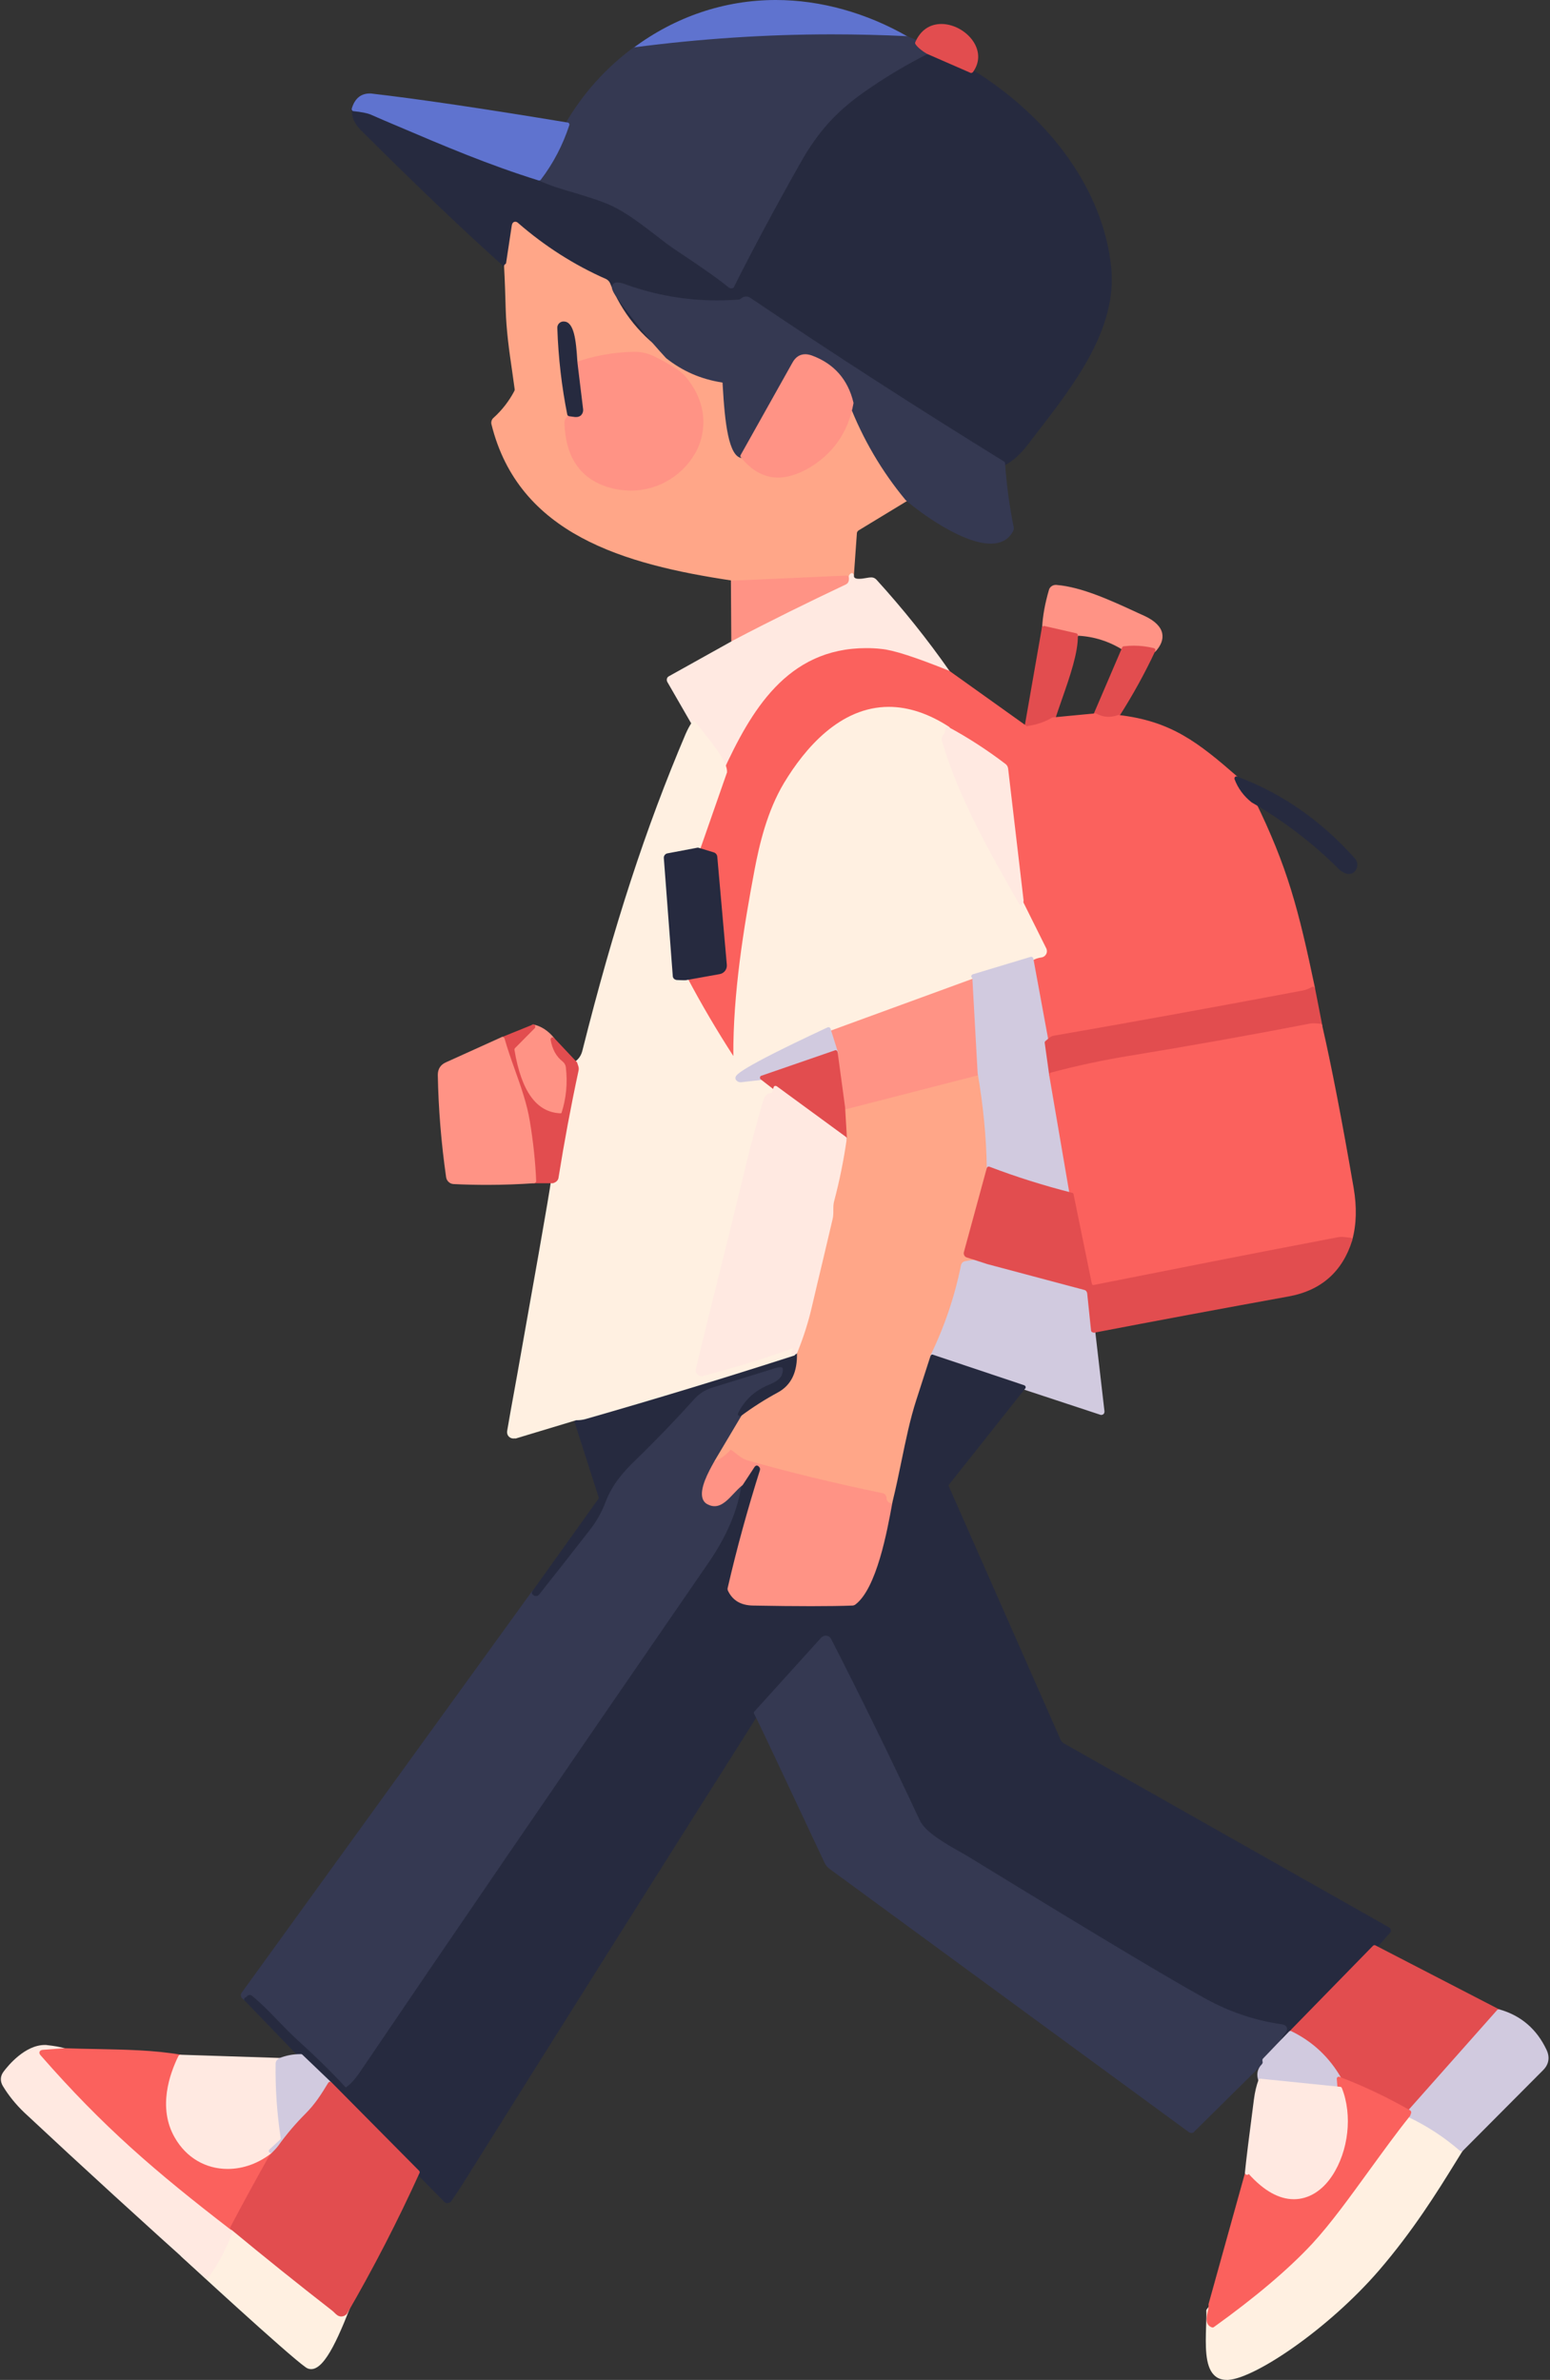 <?xml version="1.0" encoding="UTF-8"?>
<!DOCTYPE svg PUBLIC '-//W3C//DTD SVG 1.0//EN'
          'http://www.w3.org/TR/2001/REC-SVG-20010904/DTD/svg10.dtd'>
<svg height="1171.0" preserveAspectRatio="xMidYMid meet" version="1.0" viewBox="-0.4 0.0 762.6 1171.0" width="762.6" xmlns="http://www.w3.org/2000/svg" xmlns:xlink="http://www.w3.org/1999/xlink" zoomAndPan="magnify"
><rect x="-0.4" y="0.0" width="762.6" height="1171.0" fill="#333333" stroke="none"/><g
  ><g id="change1_1"
    ><path d="M398.5,792.4c-8.1,0-17.7-0.1-28.5-0.3c-6.7-0.1-11.4-2.9-14.1-8.3c-0.4-0.9-0.5-1.8-0.3-2.8 c4.3-18.6,9.4-37.2,15-55.2l-4.5,6.9c-0.1,0.1-0.1,0.2-0.2,0.2c-1.2,1-2.4,2.3-3.7,3.6c-3.1,3.2-6.5,6.9-11,6.9 c-1.3,0-2.6-0.3-3.9-0.9c-2-0.9-3.4-2.3-4-4.3c-1.9-5.7,2.8-14.3,5.7-19.5l0.8-1.4c0.1-0.2,0.3-0.4,0.6-0.5c2.7-1,5.1-2.7,7.1-5.1 c0.4-0.5,1-0.8,1.7-0.8c0.4,0,0.8,0.1,1.2,0.3c1,0.7,1.9,1.4,2.8,2.1c1.6,1.3,3,2.5,5.1,3c20.3,5.8,42.5,11.2,66.1,16.1 c2.2,0.4,3.7,2.4,3.6,4.6c0.1,0.2,0.4,0.5,1.9,0.6c0.3,0,0.6,0.2,0.8,0.4c0.2,0.2,0.3,0.5,0.2,0.8l-0.2,1c-2.7,15-7.9,43-19.1,51.3 c-0.7,0.5-1.5,0.8-2.4,0.8C413.5,792.3,406.6,792.4,398.5,792.4z" fill="#ff9385"
    /></g
    ><g id="change2_1"
    ><path d="M439.7,739.9c-1.6-0.1-2.7-0.4-3.3-1.1c-0.4-0.4-0.6-1-0.6-1.6c0-1.2-0.8-2.3-2-2.5 c-23.6-4.9-45.9-10.3-66.3-16.1c-2.4-0.7-4.2-2.1-5.8-3.4c-0.8-0.7-1.6-1.3-2.6-1.9c-2.4,2.7-5.1,4.7-8.2,5.8 c-0.1,0-0.2,0.1-0.3,0.1c-0.3,0-0.6-0.1-0.8-0.4c-0.3-0.3-0.3-0.8-0.1-1.2l13.2-22.2c0.1-0.1,0.2-0.2,0.3-0.3 c5.9-4.4,12-8.3,18.2-11.6c6-3.2,8.7-9,8.5-17.8c0-0.1,0-0.3,0.1-0.4c3-7.5,5.5-15.3,7.3-23.1c1.9-8.4,3.6-15.2,5.1-21.5 c1.7-6.9,3.3-13.4,4.9-20.8c0.3-1.3,0.3-2.7,0.3-4.2c0-1.6,0-3.2,0.5-4.8c2.6-9.7,4.6-19.9,6.2-30.3l-0.9-15.1c0-0.5,0.3-0.9,0.8-1 l67.3-17.3c0.1,0,0.2,0,0.3,0c0.2,0,0.4,0.1,0.6,0.2c0.2,0.2,0.4,0.4,0.5,0.7c2.8,15.8,4.3,31.7,4.5,47.3c0,0.1,0,0.2,0,0.3 l-11.3,41.5L486,620c0.5,0.2,0.8,0.7,0.7,1.2c-0.1,0.5-0.5,0.8-1,0.8c0,0-0.1,0-0.1,0c-1.4-0.2-2.8-0.3-4.2-0.3 c-2.2,0-4.4,0.3-6.6,0.7c-0.2,0.1-0.4,0.2-0.4,0.4c-3.1,15.6-8.2,30.8-15.2,45.1l-6.8,21.3c-3.1,9.8-5.3,20.2-7.3,30.2 c-1.3,6.5-2.7,13.1-4.3,19.6C440.6,739.5,440.2,739.9,439.7,739.9C439.7,739.9,439.7,739.9,439.7,739.9z" fill="#ffa688"
    /></g
    ><g id="change3_1"
    ><path d="M169.8,1029.1c-0.6,0-1.2-0.3-1.6-0.7c-7.5-8.1-15.4-15.9-23.5-23.1c-3.2-2.8-6.2-6-9.5-9.4 c-4.1-4.2-8.3-8.6-12.8-12.3c-0.4,0.5-1,0.9-1.7,0.9c0,0-0.1,0-0.1,0c-0.2,0-0.4-0.1-0.6-0.2l-1.1-0.9c-0.9-0.7-1.1-2-0.4-2.9 l142.9-197.6c0.2-0.3,0.5-0.4,0.8-0.4c0,0,0,0,0,0c0.3,0,0.6,0.1,0.8,0.3c0.1,0.2,0.2,0.2,0.3,0.2c0,0,0.1-0.1,0.2-0.3 c8-10,16.2-20.4,24.9-31.7c3.2-4.1,5.7-8.6,7.5-13.4c3.4-9,9.3-15.5,15.2-21.2c10.4-10.1,20-20.1,28.8-29.9c2.6-2.9,5.8-5,9.6-6.2 l31.4-9.7c1.1-0.3,2-0.5,2.8-0.5c1.2,0,2.1,0.4,2.7,1.2c0.8,1,0.9,2.6,0.2,4.9c-0.8,2.6-3.3,4.8-7.5,6.6 c-6.5,2.7-11.3,7.1-14.3,13.1l-13.2,22.2l-0.8,1.4c-2.5,4.5-7.2,13-5.5,17.9c0.5,1.4,1.4,2.4,2.9,3c1,0.5,2,0.7,3,0.7 c3.6,0,6.6-3.2,9.5-6.3c1.3-1.4,2.6-2.7,3.9-3.8c0.2-0.1,0.4-0.2,0.6-0.2c0.2,0,0.4,0,0.5,0.1c0.4,0.2,0.6,0.6,0.5,1 c-2,12.2-7.5,24.9-16.3,37.7C277.2,875.7,219.3,960.2,178,1021.2c-2.3,3.3-4.5,5.7-6.9,7.5C170.7,1029,170.3,1029.1,169.8,1029.1z" fill="#353952"
    /></g
    ><g id="change4_1"
    ><path d="M263.3,785.3c-0.6,0-1.3-0.3-1.8-0.9c-0.3-0.4-0.3-0.9-0.1-1.3l32.6-45.6c0.2-0.3,0.2-0.6,0.1-0.9 l-12.4-38.7c-0.1-0.3,0-0.7,0.2-0.9c0.2-0.3,0.5-0.4,0.8-0.4c0,0,0.5,0,0.5,0c1.2,0,2.5-0.2,3.8-0.5c34.1-9.8,68.6-20.3,102.4-31.2 l1-0.3c0.1,0,0.2-0.1,0.3-0.1c0.2,0,0.4,0.1,0.6,0.2c0.3,0.2,0.4,0.5,0.4,0.8c0.3,9.6-2.8,16.1-9.5,19.7 c-6.1,3.3-12.1,7.1-17.9,11.4c-0.2,0.1-0.4,0.2-0.6,0.2c-0.2,0-0.5-0.1-0.7-0.2c-0.4-0.3-0.5-0.8-0.3-1.2 c3.2-6.5,8.3-11.3,15.4-14.1c3.6-1.5,5.8-3.2,6.3-5.2c0.6-2.1,0.3-2.9,0.1-3.1c-0.2-0.2-0.5-0.3-1-0.3c-0.6,0-1.3,0.1-2.2,0.4 l-31.4,9.7c-3.4,1.1-6.3,2.9-8.7,5.6c-8.8,9.8-18.5,19.9-28.9,30c-5.7,5.5-11.4,11.8-14.7,20.5c-1.9,5-4.5,9.7-7.8,13.9 c-8.8,11.3-16.9,21.6-24.9,31.7C264.6,785,264,785.3,263.3,785.3z" fill="#262a3f"
    /></g
    ><g id="change1_2"
    ><path d="M414.4,546.2c-0.2,0-0.4-0.1-0.6-0.2c-0.2-0.2-0.4-0.4-0.4-0.7l-3.7-27.3l-3.6-11.2 c-0.2-0.5,0.1-1.1,0.6-1.3l71.4-26.1c0.1,0,0.2-0.1,0.4-0.1c0.3,0,0.6,0.1,0.8,0.4l0.4,0.4c0.2,0.3,0.3,0.5,0.4,0.9l2.6,46.8 c0,0.5-0.3,0.9-0.8,1l-67.3,17.3C414.5,546.1,414.5,546.2,414.4,546.2z" fill="#ff9385"
    /></g
    ><g id="change5_1"
    ><path d="M541.4,696.2c-0.2,0-0.3,0-0.5-0.1l-38.2-12.6l-44.8-15c-0.3-0.1-0.5-0.3-0.6-0.6c-0.1-0.3-0.1-0.6,0-0.8 c6.9-14.1,12-29.1,15.1-44.5c0.2-1,0.9-1.8,1.9-2c2.3-0.5,4.7-0.8,7-0.8c1.5,0,3,0.1,4.5,0.3l47.8,12.8c1.6,0.4,2.7,1.8,2.9,3.4 l1.9,18.3l4.6,39.8c0,0.5-0.1,1-0.4,1.3C542.3,696,541.9,696.2,541.4,696.2z" fill="#d1cadf"
    /></g
    ><g id="change4_2"
    ><path d="M493.2,228.8c-0.2,0-0.4-0.1-0.5-0.2C451,203,409.1,175.9,368,148.2c-0.4-0.3-0.8-0.4-1.2-0.4 c-0.4,0-0.9,0.2-1.3,0.6c-0.6,0.5-1.4,0.9-2.2,0.9c-3.7,0.3-7.4,0.4-11,0.4c-15.3,0-30.4-2.6-44.9-7.8c-2.2-0.8-3.3-0.9-3.9-0.9 c-0.5,0-0.6,0.1-0.6,0.1c0,0,0,0,0,0c0,0-0.3,0.8,2.1,4.1c7.5,10.5,15.6,20.4,23.9,29.5c0.3,0.4,0.4,1,0,1.4 c-0.2,0.2-0.5,0.4-0.8,0.4c-0.2,0-0.4-0.1-0.6-0.2c-13.7-9-23.6-21.2-29.6-36.4c-0.1-0.4-0.4-0.7-0.8-0.8 c-15.8-7-30.4-16.3-43.5-27.7l-2.8,18.3c-0.1,0.7-0.5,1.3-1.1,1.7l-0.4,0.3c-0.2,0.1-0.4,0.2-0.6,0.2c-0.2,0-0.5-0.1-0.7-0.3 c-19.2-17.1-43-39.8-70.8-67.5c-3.2-3.2-4.8-6.8-4.5-10.4c0-0.3,0.2-0.5,0.4-0.7c0.2-0.2,0.4-0.2,0.7-0.2c0,0,0.1,0,0.1,0 c4.2,0.5,7.1,1,8.8,1.8c4.6,1.9,9.1,3.8,13.5,5.8c22.9,9.8,44.5,19,69.1,26.6c5.8,2.7,12,4.5,18,6.3c6,1.8,12.3,3.6,18.1,6.3 c7.7,3.6,15.5,9.5,22.3,14.8c3.6,2.8,7.1,5.4,10.2,7.5c11.9,7.9,20.2,13.8,25.5,18.1c8.8-17.5,19.7-37.9,32.5-60.6 c8.5-15.2,17.6-25.3,31.4-35.1c10.2-7.2,21.1-13.7,32.4-19.4c0.1-0.1,0.3-0.1,0.5-0.1c0.1,0,0.3,0,0.4,0.1l21.3,9.3 c39.2,24.1,64.7,60.4,68.4,97.3c3.1,30.3-18.2,57.7-36.9,81.9c-1.3,1.7-2.6,3.3-3.8,5c-4.1,5.3-8,8.8-11.9,10.6 C493.4,228.8,493.3,228.8,493.2,228.8z" fill="#262a3f"
    /></g
    ><g id="change1_3"
    ><path d="M361.3,316.8c-0.1,0-0.2,0-0.2,0l-0.5-0.1c-0.7-0.1-1.2-0.7-1.2-1.4l-0.2-30.6c0-0.5,0.4-1,1-1 c0,0,56-2.5,56-2.5c1.1,0,2,0.5,2.6,1.3l0.5,0.6c0.1,0.1,0.2,0.3,0.2,0.4c0.6,3.7-1.1,5.3-2.7,6.1c-18.4,8.6-36.9,17.8-54.9,27.2 C361.6,316.8,361.4,316.8,361.3,316.8z" fill="#ff9385"
    /></g
    ><g id="change2_2"
    ><path d="M360,285.7c-53.7-8-105.2-22.9-118.6-76.9c-0.3-1.2,0.1-2.5,1.1-3.3c4.1-3.7,7.5-8.1,10.1-13 c0.2-0.4,0.3-0.7,0.2-1.1c-0.4-2.9-0.8-5.8-1.2-8.6c-1.5-10.3-2.9-20.1-3.2-30.8c-0.2-6.8-0.4-13.9-0.8-21c0-0.3,0.1-0.7,0.4-0.9 l0.4-0.3c0.1-0.1,0.2-0.2,0.2-0.4l2.8-18.5c0.3-1.6,1.2-1.8,1.7-1.8c0.5,0,1,0.2,1.5,0.7c13,11.3,27.5,20.6,43.2,27.5 c0.8,0.4,1.5,1.1,1.9,1.9c5.8,14.7,15.5,26.6,28.8,35.4c7.7,6.2,16.7,10.1,26.7,11.6c1,0.1,1.8,1,1.9,2.1l0.1,1.9 c1.5,27.3,4.9,33.1,7.6,33.3c0.3,0,0.6,0.2,0.7,0.4c4.9,6.1,10.6,9.2,16.7,9.2c4,0,8.4-1.3,13-3.9c12.1-6.8,19.5-17.2,22-31 c0.1-0.4,0.5-0.8,0.9-0.8c0,0,0.1,0,0.1,0c0.4,0,0.8,0.3,0.9,0.7c6.6,17.1,15.9,32.8,27.4,46.7c0.2,0.2,0.3,0.5,0.2,0.8 s-0.2,0.5-0.5,0.7L422,261c-0.4,0.3-0.7,0.7-0.8,1.2l-1.5,21c0,0.2-0.1,0.5-0.3,0.7l-0.5,0.5c-0.2,0.2-0.5,0.3-0.7,0.3 c0,0-0.1,0-0.1,0c-0.3,0-0.6-0.2-0.7-0.4l-0.5-0.7c-0.2-0.3-0.5-0.4-0.8-0.4c0,0-56,2.5-56.1,2.5 C360.1,285.7,360.1,285.7,360,285.7z" fill="#ffa688"
    /></g
    ><g id="change1_4"
    ><path d="M310,241.4c-3.9,0-7.8-0.6-11.6-1.8c-13.5-4.3-20.6-14.9-21.1-31.6c0-0.9,0.3-1.8,0.9-2.5 c0.7-0.7,0.7-1.2,0.7-1.5c-0.1-0.3,0-0.7,0.3-0.9c0.2-0.2,0.5-0.3,0.7-0.3c0,0,0.1,0,0.1,0l3,0.4c0,0,0,0,0.1,0 c0.6,0,1-0.2,1.3-0.5c0.3-0.3,0.4-0.7,0.4-1.2l-2.7-22.2c-0.1-0.5,0.2-0.9,0.7-1.1c9.3-3.2,18.8-4.9,28.5-5.1l0.5,0 c3.5,0,6.9,0.8,10.2,2.5c7.6,3.8,12.6,7,14.8,9.6c9.2,10.8,11.4,23.8,5.9,35.8C336.6,233.4,323.9,241.4,310,241.4z" fill="#ff9385"
    /></g
    ><g id="change6_1"
    ><path d="M603.1,1171c-2.6,0-4.7-0.8-6.3-2.5c-4.4-4.5-4.1-14.5-3.8-24.1c0.1-2.5,0.2-5.1,0.1-7.5 c0-0.2,0.1-0.5,0.2-0.6l88.6-113.1c0.2-0.3,0.5-0.4,0.8-0.4c0.1,0,0.2,0,0.3,0c4.1,1.3,40.3,12.7,43.3,22.3c0.4,1.4,0.2,2.8-0.8,4 c-2.5,3.1-5.8,8.4-10,15.2c-8.7,14.1-20.7,33.4-37.5,52.9c-24.9,28.8-60.9,53-74.1,53.8C603.6,1171,603.4,1171,603.1,1171 L603.1,1171z" fill="#fff0e1"
    /></g
    ><g id="change6_2"
    ><path d="M152.7,1165.7c-1,0-1.9-0.3-2.7-0.9c-9-6.3-59-52.5-61.2-54.5c-0.4-0.3-0.4-0.9-0.2-1.3 c1.7-2.9,17.3-28.1,24.7-28.1c0.4,0,0.7,0.1,1,0.2c6.6,2.1,56.9,21.4,63,34.7c0.8,1.7,0.9,3.3,0.3,4.8c-1,2.3-2.1,5.3-3.4,8.8 C166.9,1148.5,159.8,1165.7,152.7,1165.7L152.7,1165.7z" fill="#fff0e1"
    /></g
    ><g id="change7_1"
    ><path d="M311.8,25.4c-0.4,0-0.8-0.2-0.9-0.6c-0.2-0.4,0-0.9,0.3-1.2C331.8,8.2,356.1,0,381.3,0 c22,0,44.6,6.3,65.1,18.1c0.4,0.2,0.6,0.7,0.5,1.2c-0.1,0.4-0.5,0.7-1,0.7c0,0,0,0,0,0c-12.3-0.6-24.8-0.9-37.1-0.9 c-32.2,0-64.8,2.1-96.8,6.3C311.9,25.4,311.9,25.4,311.8,25.4z" fill="#5f73cf"
    /></g
    ><g id="change3_2"
    ><path d="M359.4,141.9c-0.4,0-0.8-0.2-1.2-0.4c-5.1-4.2-13.8-10.3-25.6-18.1c-3.2-2.1-6.6-4.7-10.3-7.6 c-6.8-5.2-14.4-11.1-21.9-14.6c-5.7-2.6-11.9-4.4-17.8-6.2c-6.1-1.8-12.4-3.6-18.2-6.3c-0.3-0.1-0.5-0.4-0.6-0.7 c-0.1-0.3,0-0.6,0.2-0.9c6-7.8,10.6-16.6,13.7-26.2c0-0.1,0-0.1,0.1-0.2c8.6-14.7,19.8-27.2,33.3-37.2c0.1-0.1,0.3-0.2,0.5-0.2 c32.1-4.2,64.8-6.4,97.1-6.4c12.3,0,24.8,0.3,37.2,0.9c0.1,0,0.2,0,0.3,0.1l5,2.1c0.2,0.1,0.4,0.2,0.5,0.4c0.5,0.8,1.7,2.2,4.9,4.1 c0.3,0.2,0.5,0.5,0.5,0.9c0,0.4-0.2,0.7-0.6,0.9c-11.2,5.6-22,12.1-32.2,19.3c-13.5,9.6-22.4,19.5-30.8,34.4 c-12.9,22.8-23.8,43.3-32.6,60.8C360.8,141.5,360.1,141.9,359.4,141.9z" fill="#353952"
    /></g
    ><g id="change7_2"
    ><path d="M264.9,88.8c-0.1,0-0.2,0-0.3,0c-24.7-7.7-46.3-16.9-69.3-26.7c-4.5-1.9-9-3.8-13.5-5.8 c-1.5-0.6-4.3-1.2-8.3-1.6c-0.3,0-0.6-0.2-0.7-0.5c-0.2-0.3-0.2-0.6-0.1-0.9c1.5-4.9,4.5-7.3,8.8-7.3c0.5,0,0.9,0,1.4,0.1 c23.3,2.7,55.6,7.5,96,14.2c0.3,0,0.6,0.2,0.7,0.5c0.2,0.3,0.2,0.6,0.1,0.8c-3.2,9.8-7.9,18.8-14,26.8 C265.5,88.7,265.2,88.8,264.9,88.8z" fill="#5f73cf"
    /></g
    ><g id="change3_3"
    ><path d="M487,267.5c-14,0-34.9-15.4-41.8-21.4c-11.8-14.2-21.1-30.1-27.8-47.4c-2.5-10.8-9-18.1-19.2-21.9 c-0.9-0.3-1.7-0.5-2.5-0.5c-1.9,0-3.3,1-4.5,3.1l-25.5,45.5c-0.2,0.3-0.5,0.5-0.9,0.5c0,0,0,0-0.1,0c-6.7-0.4-8.5-18-9.5-35.2 l-0.1-1.8c0-0.1-0.1-0.2-0.2-0.2c-10.5-1.6-19.7-5.7-27.6-12c-8.5-9.2-16.6-19.2-24.2-29.8c-2.2-3-2.9-5-2.2-6.2 c0.3-0.5,0.9-1.2,2.4-1.2c1.1,0,2.6,0.3,4.6,1.1c14.3,5.1,29.2,7.7,44.2,7.7c3.6,0,7.2-0.1,10.9-0.4c0.4,0,0.8-0.2,1-0.4 c0.8-0.7,1.7-1.1,2.7-1.1c0.8,0,1.6,0.3,2.3,0.8c41,27.7,83,54.7,124.6,80.4c0.3,0.2,0.5,0.5,0.5,0.8c0.7,10.4,2.1,20.9,4.2,31.3 c0.2,0.9,0,1.9-0.5,2.6C495.7,265.5,492,267.5,487,267.5z" fill="#353952"
    /></g
    ><g id="change1_5"
    ><path d="M382.4,235c-6.8,0-13-3.4-18.3-10c-0.3-0.3-0.3-0.8-0.1-1.1l25.5-45.5c1.5-2.7,3.6-4.1,6.3-4.1 c1,0,2,0.2,3.2,0.6c10.9,4,17.8,11.8,20.5,23.2c0,0.1,0,0.3,0,0.4c-2.6,14.4-10.3,25.3-23,32.4C391.4,233.6,386.7,235,382.4,235z" fill="#ff9385"
    /></g
    ><g id="change8_1"
    ><path d="M356.3,381c-0.1,0-0.2,0-0.3,0c-0.5-0.1-0.8-0.6-0.8-1.1c0.3-4.2-7.4-13.7-12-19.3c-1.3-1.6-2.4-3-3.2-4.1 l-12.1-21c-0.5-1-0.2-2.2,0.7-2.7l32.1-17.9c18.1-9.5,36.6-18.6,55-27.3c0.8-0.4,1.9-1.2,1.5-3.9c0-0.3,0.1-0.6,0.3-0.9l0.5-0.5 c0.2-0.2,0.5-0.3,0.7-0.3c0.1,0,0.3,0,0.4,0.1c0.4,0.2,0.6,0.5,0.6,1c0,0.8,0.3,1.1,0.3,1.1c0.4,0.4,1.1,0.6,2.2,0.6 c1.2,0,2.5-0.2,3.6-0.4c1-0.2,1.8-0.3,2.5-0.3c1,0,1.8,0.4,2.5,1.1c13,14.3,25.1,29.4,36,45c0.3,0.4,0.2,0.9,0,1.2 c-0.2,0.2-0.5,0.4-0.8,0.4c-0.1,0-0.3,0-0.4-0.1c-16.2-6.5-27.2-10.1-32.7-10.6c-2.5-0.2-4.9-0.3-7.2-0.3 c-38,0-55.3,30.7-68.6,59.5C357,380.8,356.7,381,356.3,381z" fill="#ffe9e1"
    /></g
    ><g id="change1_6"
    ><path d="M567.2,320.9c-0.1,0-0.2,0-0.2,0c-3.2-0.8-6.3-1.1-9.4-1.1c-1.6,0-3.2,0.1-4.8,0.3c0,0-0.1,0-0.1,0 c-0.2,0-0.4-0.1-0.5-0.2c-6.8-4.3-14.3-6.7-22.2-7.1c0,0.3-0.2,0.5-0.4,0.7c-0.2,0.1-0.4,0.2-0.6,0.2c-0.1,0-0.2,0-0.2,0l-15.7-3.6 c-0.5-0.1-0.8-0.6-0.8-1c0.3-6.1,1.5-12.4,3.4-18.9c0.4-1.4,1.8-2.4,3.3-2.4c0,0,0.2,0,0.3,0c12.6,1,27.2,7.8,40.2,13.8l3.3,1.5 c4.9,2.3,7.9,5.2,8.6,8.5c0.6,2.9-0.5,5.9-3.3,9C567.8,320.8,567.5,320.9,567.2,320.9z" fill="#ff9385"
    /></g
    ><g id="change9_1"
    ><path d="M504.6,359.3c-0.3,0-0.5-0.1-0.7-0.3c-0.2-0.2-0.3-0.6-0.3-0.9l8.6-49.2c0-0.3,0.2-0.5,0.4-0.7 c0.2-0.1,0.4-0.2,0.6-0.2c0.1,0,0.2,0,0.2,0l15.7,3.6c0.5,0.1,0.8,0.5,0.8,1c0.2,8.5-4,20.5-7.7,31.1c-1.3,3.8-2.6,7.4-3.5,10.4 c-0.1,0.2-0.2,0.5-0.5,0.6c-3.8,2.3-8.4,3.8-13.6,4.5C504.6,359.3,504.6,359.3,504.6,359.3z" fill="#e24d4f"
    /></g
    ><g id="change9_2"
    ><path d="M545.1,354.7c-2.4,0-4.8-0.6-7.1-1.9c-0.5-0.3-0.6-0.8-0.4-1.3l14.1-32.9c0.1-0.3,0.4-0.6,0.8-0.6 c1.7-0.2,3.3-0.3,5-0.3c3.2,0,6.5,0.4,9.8,1.2c0.3,0.1,0.5,0.3,0.7,0.5c0.1,0.3,0.1,0.6,0,0.9c-5.1,10.9-11,21.6-17.5,31.8l0.1,0.3 c0.1,0.3,0.1,0.6,0,0.8c-0.1,0.3-0.3,0.5-0.6,0.6C548.5,354.4,546.8,354.7,545.1,354.7z" fill="#e24d4f"
    /></g
    ><g id="change10_1"
    ><path d="M361.2,523.7c-0.7,0-1.1-0.6-1.2-0.9c-8.5-13.1-16.7-26.9-24.1-41c-0.2-0.3-0.2-0.6,0-0.9 c0.1-0.3,0.4-0.5,0.7-0.6l16.7-3c1.2-0.2,2-1.3,1.9-2.4l-4.7-53.2c0-0.1-0.1-0.3-0.2-0.3l-7.6-2.3c-0.3-0.1-0.5-0.3-0.6-0.5 c-0.1-0.2-0.1-0.5-0.1-0.8l13.3-38.1c13.6-29.5,31.3-60.8,70.5-60.8c2.4,0,4.9,0.1,7.4,0.4c5.8,0.5,16.6,4,33.3,10.7 c0.1,0,0.1,0.1,0.2,0.1l38.1,27.2c4.8-0.7,9-2.1,12.4-4.2c0.1-0.1,0.3-0.1,0.4-0.1c0,0,20.9-2,20.9-2c0.2,0,0.3,0,0.5,0.1 c2,1.1,4,1.6,6.1,1.6c1.4,0,2.9-0.3,4.4-0.8c0.1,0,0.2-0.1,0.3-0.1c0,0,0.1,0,0.1,0c26,3,39.2,13.5,58.7,30.5 c0.1,0.1,0.2,0.3,0.3,0.4c1.5,4.1,4.1,7.6,7.6,10.4c0.1,0.1,0.2,0.2,0.3,0.3c16.3,33.2,21.6,53.8,29.8,92.8 c0.1,0.4-0.1,0.9-0.5,1.1c-1.7,1-3.5,1.7-5.4,2c-41.4,7.8-82.5,15.3-122.3,22.2c-0.5,0.1-0.9,0.3-1.3,0.6l-1.9,1.6 c-0.2,0.1-0.4,0.2-0.6,0.2c-0.1,0-0.2,0-0.4-0.1c-0.3-0.1-0.6-0.4-0.6-0.8l-7.6-41.3c-0.1-0.4,0.1-0.8,0.5-1.1 c1.6-0.9,3.3-1.5,5.2-1.7c0.3,0,0.6-0.2,0.8-0.5c0.2-0.3,0.2-0.6,0-0.9l-11.5-23c-0.2-0.3-0.1-0.7,0.1-1l0.3-0.5l-7.6-64.8 c0-0.4-0.2-0.7-0.5-0.9c-8.8-6.7-18.2-12.8-27.9-18c-9.8-6.4-19.3-9.6-28.6-9.6c-23.1,0-39.9,19.8-49.9,36.5 c-8.2,13.7-11.9,29.8-14.3,42.3c-5.4,28.8-10.8,62.4-10.3,93.5c0,0.4,0,0.9-0.4,1.3C361.8,523.6,361.5,523.7,361.2,523.7z" fill="#fb615d"
    /></g
    ><g id="change6_3"
    ><path d="M252.2,707.8c-0.9,0-1.8-0.4-2.4-1.1c-0.6-0.7-0.8-1.6-0.7-2.5c0.5-3,2.4-13.9,5-28 c6.1-34.3,16.3-91.5,16.5-94.8c0-0.1,0-0.2,0-0.2c0-0.4,0.3-0.8,0.8-0.9c1.2-0.3,1.2-0.9,1.3-1.1c2.8-17.6,6.1-35.3,9.8-52.6 c0.1-0.5,0.1-0.9-0.1-1.4l-0.5-1.5c-0.1-0.4,0-0.9,0.4-1.2c2-1.3,3.3-3.2,3.9-5.8c15.5-61.7,31.2-109.6,50.7-155.5 c1.1-2.5,2.2-4.5,3.2-5.9c0.2-0.2,0.5-0.4,0.8-0.4c0,0,0,0,0,0c0.3,0,0.6,0.2,0.8,0.4c0.8,1,1.9,2.4,3.2,4 c6.7,8.3,12.7,16.1,12.4,20.7c0,0.1,0,0.2-0.1,0.3l-13.3,38.1c-0.1,0.3-0.4,0.6-0.8,0.7l-14.8,2.8l4.4,58.1l4.2,0.4 c0.4,0,0.7,0.2,0.8,0.5c7,13.3,14.7,26.3,22.7,38.7c-0.2-30.6,5.1-63.3,10.4-91.4c2.4-12.7,6.2-29,14.5-42.9 c10.3-17.1,27.6-37.5,51.6-37.5c9.6,0,19.6,3.3,29.6,9.8c0.3,0.2,0.5,0.6,0.5,0.9c-0.1,1.7-0.7,3.2-1.7,4.4 c-0.2,0.2-0.3,0.6-0.2,0.9c8.2,28.4,25.3,58.1,37.8,79.8l11.5,23.1c0.4,0.9,0.4,1.9-0.1,2.8c-0.5,0.9-1.4,1.5-2.3,1.6 c-1.6,0.2-3.1,0.7-4.4,1.5c-0.1,0-0.1,0.1-0.2,0.1l-28.5,8.6l-71.4,26.1l-1.2,0.6c-35.1,16.5-41.6,21.2-42.7,22.5 c0.1,0,0.2,0.1,0.3,0.1l10.6-1.2c0,0,0.1,0,0.1,0c0.2,0,0.4,0.1,0.6,0.2l6.7,5.2c0.3,0.3,0.5,0.7,0.3,1.1l-0.8,2.5 c-0.3,0.9-1.1,1.6-2.1,1.7c-0.7,0-1.6,0.3-2.1,1.9c-3.7,12.6-6.7,24.2-9.2,34.4c-4,16.7-8.2,33.7-12.3,50.1 c-3.9,15.6-7.9,31.7-11.7,47.6c-0.1,0.4,0.1,0.7,0.2,0.8c0.2,0.2,0.5,0.4,0.8,0.4c0.1,0,0.2,0,0.3,0c15-3.8,30-8.5,44.5-13.7 c0.3-0.1,0.6-0.2,0.9-0.2c0.7,0,1,0.4,1.1,0.6c0.5,0.7,0.2,1.5,0.1,1.7l-1,2.7c-0.1,0.3-0.3,0.5-0.6,0.6 c-33.8,10.9-68.3,21.4-102.5,31.2c-1.4,0.4-2.9,0.6-4.3,0.6c-0.1,0-0.3,0-0.4,0l-29.8,9C252.8,707.7,252.5,707.8,252.2,707.8z" fill="#fff0e1"
    /></g
    ><g id="change8_2"
    ><path d="M501.8,445.2c-0.3,0-0.7-0.2-0.8-0.5c-12.5-21.8-29.7-51.6-38-80.2c-0.2-0.9,0-1.9,0.5-2.7 c0.8-0.9,1.2-2,1.2-3.3c0-0.3,0.2-0.7,0.5-0.8c0.2-0.1,0.3-0.1,0.5-0.1c0.2,0,0.3,0,0.5,0.1c9.8,5.3,19.2,11.4,28.1,18.2 c0.7,0.5,1.2,1.4,1.3,2.3l7.6,64.8c0,0.5-0.1,1-0.3,1.3l-0.3,0.5C502.5,445.1,502.2,445.2,501.8,445.2 C501.9,445.2,501.9,445.2,501.8,445.2z" fill="#ffe9e1"
    /></g
    ><g id="change4_3"
    ><path d="M663.3,430c-1.6,0-3.5-0.9-4.9-2.3c-12.7-12.7-27.2-23.8-43-32.9c-3.9-3.1-6.7-6.9-8.4-11.4 c-0.1-0.4,0-0.8,0.2-1.1c0.2-0.2,0.5-0.3,0.7-0.3c0.1,0,0.2,0,0.4,0.1c22,8.2,41.5,21.8,58,40.4c1.1,1.3,1.4,3.2,0.8,4.7 C666.4,429,665,430,663.3,430z" fill="#262a3f"
    /></g
    ><g id="change4_4"
    ><path d="M332.6,482.2c-1.1-0.1-2-0.9-2-2l-4.4-58c-0.1-1.1,0.7-2.1,1.7-2.3l14.8-2.8c0.1,0,0.1,0,0.2,0 c0.1,0,0.2,0,0.3,0l7.6,2.3c0.9,0.3,1.6,1.1,1.7,2.1l4.7,53.2c0.2,2.2-1.3,4.2-3.5,4.6l-16.7,3c-0.1,0-0.1,0-0.2,0 C336.7,482.4,332.6,482.2,332.6,482.2z" fill="#262a3f"
    /></g
    ><g id="change5_2"
    ><path d="M526.9,588.8c-0.1,0-0.2,0-0.3,0c-13.9-3.5-27.6-7.8-40.8-12.9c-0.4-0.1-0.7-0.5-0.7-0.9 c-0.2-15.5-1.8-31.4-4.5-47l-2.6-46.7l-0.3-0.3c-0.2-0.3-0.3-0.6-0.2-0.9c0.1-0.3,0.4-0.6,0.7-0.7l28.5-8.6c0.1,0,0.2,0,0.3,0 c0.2,0,0.4,0.1,0.5,0.1c0.2,0.2,0.4,0.4,0.5,0.7l7.6,41.3l2.2,15.8l10,59c0.1,0.3-0.1,0.7-0.3,0.9 C527.4,588.7,527.1,588.8,526.9,588.8z" fill="#d1cadf"
    /></g
    ><g id="change9_3"
    ><path d="M516.8,529.8c-0.2,0-0.4-0.1-0.6-0.2c-0.2-0.2-0.4-0.4-0.4-0.7l-2.2-15.8c0-0.4,0.1-0.7,0.4-0.9l1.9-1.6 c0.7-0.5,1.4-0.9,2.2-1c39.8-6.9,80.9-14.4,122.3-22.2c1.7-0.3,3.2-0.9,4.7-1.8c0.2-0.1,0.3-0.1,0.5-0.1c0.1,0,0.3,0,0.4,0.1 c0.3,0.1,0.5,0.4,0.6,0.7l3.6,18.4c0.1,0.3,0,0.6-0.2,0.9c-0.2,0.2-0.5,0.3-0.8,0.3c0,0,0,0-0.1,0c-0.5,0-1-0.1-1.5-0.1 c-0.6-0.1-1.2-0.1-1.9-0.1c-0.5,0-1,0-1.5,0.1c-28.9,5.6-58.8,11-88.6,15.8c-12.9,2.1-25.9,4.9-38.5,8.2 C517,529.8,516.9,529.8,516.8,529.8z" fill="#e24d4f"
    /></g
    ><g id="change10_2"
    ><path d="M537.6,634.2c-1.3,0-2.5-0.9-2.7-2.2l-9-44l-10.1-59c-0.1-0.5,0.2-1,0.7-1.2c12.7-3.4,25.8-6.2,38.7-8.3 c29.9-4.9,59.7-10.2,88.6-15.8c0.6-0.1,1.2-0.2,1.9-0.2c0.7,0,1.4,0.1,2.1,0.1c0.5,0,0.9,0.1,1.4,0.1c0.5,0,0.8,0.4,0.9,0.8 c4.5,19.5,9.7,46.4,15.5,80c1.6,9.4,1.4,18-0.7,25.6c-0.1,0.4-0.5,0.7-1,0.7c0,0,0,0-0.1,0c-0.7,0-1.3-0.1-1.9-0.2 c-0.8-0.1-1.5-0.2-2.2-0.2c-0.5,0-1.1,0.1-1.6,0.2c-40.5,7.8-80.9,15.7-120,23.5C538,634.2,537.8,634.2,537.6,634.2z" fill="#fb615d"
    /></g
    ><g id="change1_7"
    ><path d="M275.5,549.8c-13.1-0.5-21.2-11.3-24.8-33c-0.2-0.9,0.1-1.9,0.8-2.6l9.7-9.8c0.2-0.2,0.5-0.3,0.7-0.3 c0.1,0,0.1,0,0.2,0c3.7,0.8,7.2,3,10.2,6.7c0.1,0.1,0.2,0.3,0.2,0.5c0.6,4.1,2.3,7.2,5.1,9.4c1.4,1.1,2.2,2.6,2.4,4.3 c0.9,7.9,0.2,15.7-2.2,23.2C277.6,549.1,276.6,549.8,275.5,549.8C275.6,549.8,275.5,549.8,275.5,549.8z" fill="#ff9385"
    /></g
    ><g id="change9_4"
    ><path d="M262.4,582.3c-0.5,0-1-0.4-1-1c-0.5-9.7-1.5-19.5-3.1-29.1c-1.4-8.4-4.3-16.6-7.3-25.2 c-1.8-5-3.6-10.3-5.1-15.5c-0.1-0.5,0.1-1,0.6-1.2l15.1-6.1c0.1-0.1,0.3-0.1,0.4-0.1c0.3,0,0.7,0.2,0.8,0.5 c0.3,0.4,0.2,0.9-0.1,1.3l-9.7,9.8c-0.2,0.2-0.3,0.5-0.3,0.8c3.4,20.6,10.9,30.9,22.8,31.3l0,0c0.2,0,0.3-0.1,0.4-0.3 c2.3-7.2,3-14.7,2.1-22.3c-0.1-1.1-0.7-2.2-1.6-2.9c-3.2-2.5-5.1-6.1-5.9-10.7c-0.1-0.4,0.2-0.9,0.6-1.1c0.1-0.1,0.3-0.1,0.4-0.1 c0.3,0,0.5,0.1,0.7,0.3l11.2,11.9c0.1,0.1,0.2,0.2,0.2,0.4l0.5,1.5c0.3,0.8,0.3,1.7,0.1,2.5c-3.7,17.2-7,34.9-9.8,52.4 c-0.1,0.8-0.6,2.2-2.8,2.8c-0.1,0-0.2,0-0.3,0H262.4z" fill="#e24d4f"
    /></g
    ><g id="change5_3"
    ><path d="M363.9,532.5c-1,0-1.8-0.5-2.3-1.3c-0.2-0.3-0.2-0.8-0.1-1.2c0.3-1.1,1.2-3.9,44-23.9l1.3-0.6 c0.1-0.1,0.3-0.1,0.4-0.1c0.1,0,0.3,0,0.4,0.1c0.3,0.1,0.5,0.3,0.6,0.6l3.6,11.4c0.2,0.5-0.1,1.1-0.6,1.3l-36.2,12.5 c-0.1,0-0.1,0-0.2,0l-10.5,1.2C364.1,532.5,363.9,532.5,363.9,532.5z" fill="#d1cadf"
    /></g
    ><g id="change1_8"
    ><path d="M239.6,583c-5.6,0-11.3-0.1-16.9-0.4c-1.8-0.1-3.3-1.5-3.6-3.3c-2.4-16.7-3.8-33.7-4.1-50.4 c0-2.9,1.3-5,4-6.2l27.4-12.4c0.1-0.1,0.3-0.1,0.4-0.1c0.1,0,0.3,0,0.4,0.1c0.3,0.1,0.5,0.4,0.6,0.6c1.5,5.2,3.3,10.4,5.1,15.4 c3.1,8.7,6,16.9,7.4,25.5c1.6,9.7,2.7,19.6,3.1,29.3c0,0.6-0.4,1-1,1.1C254.9,582.7,247.2,583,239.6,583z" fill="#ff9385"
    /></g
    ><g id="change9_5"
    ><path d="M415.2,561.4c-0.2,0-0.4-0.1-0.6-0.2l-34-24.9l-6.7-5.2c-0.3-0.2-0.4-0.6-0.4-1c0.1-0.4,0.3-0.7,0.7-0.8 l36.2-12.5c0.1,0,0.2-0.1,0.3-0.1c0.2,0,0.4,0.1,0.5,0.2c0.3,0.2,0.4,0.4,0.5,0.7l3.7,27.3l0.9,15.3c0,0.4-0.2,0.8-0.5,1 C415.6,561.4,415.4,561.4,415.2,561.4z" fill="#e24d4f"
    /></g
    ><g id="change8_3"
    ><path d="M344.9,677.2c-0.9,0-1.8-0.4-2.4-1.2c-0.6-0.7-0.8-1.7-0.5-2.6c3.8-15.9,7.8-32,11.7-47.6 c4.1-16.4,8.3-33.4,12.3-50.1c2.4-10.2,5.5-21.8,9.2-34.5c0.8-2.7,2.6-3.3,3.9-3.4c0.1,0,0.3-0.1,0.3-0.2l0.8-2.6 c0.1-0.3,0.3-0.6,0.7-0.7c0.1,0,0.2,0,0.3,0c0.2,0,0.4,0.1,0.6,0.2l34,24.9c0.3,0.2,0.5,0.6,0.4,1c-1.5,10.5-3.6,20.8-6.2,30.6 c-0.4,1.4-0.4,2.8-0.4,4.4c0,1.5,0,3.1-0.4,4.6c-1.7,7.4-3.3,13.9-4.9,20.8c-1.5,6.4-3.2,13.2-5.1,21.5c-1.8,8-4.3,15.8-7.4,23.4 c-0.1,0.3-0.3,0.5-0.6,0.6l-1,0.3c-0.1,0-0.2,0.1-0.3,0.1c-0.3,0-0.5-0.1-0.7-0.3c-0.3-0.3-0.4-0.7-0.2-1.1l0.7-1.9 c-14.3,5.2-29.1,9.7-43.9,13.5C345.4,677.2,345.2,677.2,344.9,677.2z" fill="#ffe9e1"
    /></g
    ><g id="change9_6"
    ><path d="M537.4,655.6c-0.2,0-0.4-0.1-0.6-0.2c-0.2-0.2-0.4-0.4-0.4-0.7l-1.9-18.3c-0.1-0.8-0.6-1.5-1.4-1.7 L485.4,622l-10.2-3.3c-1-0.3-1.6-1.4-1.4-2.5l11.3-41.5c0.1-0.3,0.3-0.5,0.5-0.6c0.1-0.1,0.3-0.1,0.5-0.1c0.1,0,0.2,0,0.4,0.1 c13.1,5,26.8,9.3,40.6,12.8c0.4,0.1,0.7,0.4,0.7,0.8l9,44c0.1,0.3,0.4,0.6,0.7,0.6c39.3-7.8,79.7-15.8,120.2-23.5 c0.7-0.1,1.3-0.2,2-0.2c0.9,0,1.6,0.1,2.5,0.2c0.6,0.1,1.1,0.1,1.8,0.2c0.3,0,0.6,0.2,0.8,0.4c0.2,0.3,0.2,0.6,0.1,0.9 c-4.8,15.4-15.3,24.7-31.3,27.6c-32.5,5.9-64.8,11.9-96,17.9C537.6,655.6,537.5,655.6,537.4,655.6z" fill="#e24d4f"
    /></g
    ><g id="change4_5"
    ><path d="M219.6,1084c-0.5,0-0.9-0.2-1.3-0.5l-13.8-14l-43.1-43.4l-14.2-13.5l-27.2-28.2c-0.3-0.3-0.4-0.7-0.2-1 c0.1-0.4,0.5-0.6,0.8-0.7c0.2,0,0.3-0.1,0.4-0.3c0.3-0.5,0.9-0.8,1.5-0.8c0.4,0,0.8,0.2,1.1,0.4c4.6,3.8,9,8.3,13.1,12.6 c3.2,3.3,6.3,6.5,9.4,9.3c8.1,7.3,16.1,15.1,23.6,23.2c2.4-1.6,4.5-4,6.6-7c41.3-61,99.1-145.5,171.9-251.2c8.7-12.6,14-25,16-36.9 c0-0.1,0.1-0.3,0.2-0.4l6.5-9.9c0.2-0.3,0.7-0.6,1-0.6c0.3,0,0.6,0.1,0.8,0.3l0.4,0.4c0.4,0.4,0.5,0.9,0.4,1.5 c-6,19-11.4,38.5-15.9,58.1c-0.1,0.5,0,1,0.2,1.4c2.3,4.7,6.3,7.1,12.3,7.2c10.8,0.2,20.4,0.3,28.5,0.3c8.1,0,15-0.1,20.4-0.3 c0.5,0,0.9-0.2,1.3-0.4c10.6-7.8,15.8-36.3,18.3-50l0.2-1c1.6-6.5,3-13.2,4.3-19.6c2.1-10.1,4.2-20.6,7.4-30.4l6.9-21.4 c0.1-0.3,0.3-0.5,0.5-0.6c0.1-0.1,0.3-0.1,0.5-0.1c0.1,0,0.2,0,0.3,0.1l44.8,15c0.3,0.1,0.6,0.4,0.7,0.7c0.1,0.3,0,0.7-0.2,0.9 l-37.5,47.3c-0.2,0.2-0.2,0.5-0.1,0.8l55,124.7c0.3,0.7,0.9,1.4,1.6,1.8l160.1,90.6c0.4,0.2,0.7,0.7,0.8,1.2c0.1,0.5,0,1-0.4,1.4 l-6.8,7.7l-41.3,42.3l-6,6.2c-0.2,0.2-0.5,0.3-0.7,0.3c-0.1,0-0.3,0-0.4-0.1c-0.4-0.2-0.6-0.6-0.6-1c0.2-2.7,1.2-5.1,3-7.1 c0.4-0.5,0.5-0.8,0.5-0.9c0,0,0,0,0,0c0,0-0.3-0.1-1-0.2c-12.4-1.8-24.2-5.6-35.1-11.2c-13.2-6.8-52.6-30.3-117.3-70 c-1.8-1.1-3.9-2.3-6-3.5c-8.6-4.9-18.3-10.5-21.2-16.8c-14.1-30.2-28.8-60.2-43.6-89.1c-0.2-0.3-0.5-0.5-0.9-0.5 c-0.2,0-0.5,0-0.7,0.3l-32.8,36.3c-48,75.9-96.9,153.5-145.1,230.5c-2,3.1-4,6.2-6.1,9.2C220.8,1083.7,220.2,1084,219.6,1084z" fill="#262a3f"
    /></g
    ><g id="change3_4"
    ><path d="M585.8,1049.5c-0.5,0-1-0.2-1.4-0.5L407.8,919.6c-1.1-0.8-1.9-1.8-2.5-3c-1-2.1-5-10.7-10.1-21.5 c-9.3-19.9-23.4-49.8-24.5-51.7c-0.1-0.1-0.1-0.2-0.1-0.2c-0.2-0.4-0.1-0.8,0.2-1.1l32.8-36.3c0.6-0.6,1.4-1,2.2-1 c1.1,0,2.2,0.6,2.7,1.6c14.8,28.9,29.5,59,43.6,89.2c2.7,5.8,12.1,11.2,20.4,15.9c2.2,1.2,4.2,2.4,6.1,3.6 c64.6,39.6,104,63.1,117.1,69.9c10.7,5.5,22.3,9.3,34.4,11c0.5,0.1,2.1,0.3,2.6,1.6c0.5,1.3-0.6,2.5-0.9,2.9 c-1.5,1.7-2.3,3.7-2.5,6c0,0.2-0.1,0.4-0.3,0.6l-6.8,7.1l-35,34.6C587,1049.3,586.4,1049.5,585.8,1049.5z" fill="#353952"
    /></g
    ><g id="change9_7"
    ><path d="M693.1,1040.2c-0.2,0-0.3,0-0.5-0.1c-11-6.3-22.6-11.8-34.4-16.3c-0.2-0.1-0.4-0.2-0.5-0.4 c-5.6-9.8-13.5-17.2-23.6-22.1c-0.3-0.1-0.5-0.4-0.6-0.7c-0.1-0.3,0-0.7,0.3-0.9l41.3-42.3c0.2-0.2,0.5-0.3,0.7-0.3 c0.2,0,0.3,0,0.5,0.1l61.3,31.7c0.3,0.1,0.5,0.4,0.5,0.7c0.1,0.3,0,0.6-0.2,0.9l-43.9,49.5C693.7,1040.1,693.4,1040.2,693.1,1040.2 z" fill="#e24d4f"
    /></g
    ><g id="change5_4"
    ><path d="M718.6,1058.5c-0.2,0-0.5-0.1-0.7-0.2c-7.7-6.7-16.4-12.4-25.8-16.8c-0.5-0.2-0.7-0.8-0.5-1.3l0.5-1.4 c0-0.1,0.1-0.2,0.2-0.3l43.9-49.5c0.2-0.2,0.5-0.3,0.8-0.3c0.1,0,0.2,0,0.3,0c10.6,3,18.4,9.7,23.2,19.9c1.7,3.6,1.2,7.1-1.7,10 l-39.5,39.7C719.1,1058.4,718.9,1058.5,718.6,1058.5z" fill="#d1cadf"
    /></g
    ><g id="change5_5"
    ><path d="M619.7,1024.8c-0.4,0-0.7-0.3-0.8-0.6c-1.3-3.3-0.8-6.2,1.6-8.6c0.2-0.3,0.4-0.6,0.3-1l-0.1-0.9 c0-0.3,0.1-0.6,0.3-0.8l6.8-7.1l6-6.2c0.2-0.2,0.5-0.3,0.7-0.3c0.2,0,0.3,0,0.4,0.1c10.5,5.1,18.7,12.8,24.5,22.9 c0.1,0.1,0.1,0.3,0.1,0.4l0.4,5c0,0.3-0.1,0.6-0.3,0.8c-0.2,0.2-0.4,0.3-0.7,0.3C658.9,1028.8,619.7,1024.8,619.7,1024.8z" fill="#d1cadf"
    /></g
    ><g id="change8_4"
    ><path d="M101.3,1121.2c-0.3,0-0.5-0.1-0.7-0.3c-30-26.9-59.9-54.2-89-81.4c-4.1-3.9-7.7-8.3-10.6-13.1 c-1.4-2.4-1.3-4.8,0.3-7c2.3-3.1,10.6-13.2,20.4-13.2c0.4,0,0.8,0,1.2,0.1c3,0.3,6,0.8,8.9,1.6c0.5,0.1,0.8,0.6,0.7,1.1 c-0.1,0.5-0.5,0.9-0.9,0.9l-9.8,0.7c30.6,34.9,56.2,56.8,92.5,84.7c0.3,0.3,0.5,0.7,0.3,1.1c-2.9,8.7-7.1,16.9-12.5,24.3 c-0.2,0.2-0.4,0.4-0.7,0.4C101.4,1121.2,101.3,1121.2,101.3,1121.2z" fill="#ffe9e1"
    /></g
    ><g id="change10_3"
    ><path d="M113.6,1097.2c-0.2,0-0.4-0.1-0.6-0.2c-36.7-28.3-62.5-50.3-93.5-85.8c-0.6-0.7-0.6-1.3-0.4-1.7 c0.2-0.5,0.7-0.8,1.5-0.9l10.8-0.8c5.2,0.2,10.3,0.3,15.8,0.4c13.9,0.3,28.2,0.5,41.3,2.8c0.3,0.1,0.6,0.3,0.7,0.5 c0.1,0.3,0.1,0.6,0,0.9c-4.1,8.3-9.9,24.3-1.8,38.2c5.3,9.2,14.1,14.4,24.3,14.4c7.2,0,14.5-2.7,20.7-7.6c0.1-0.1,0.1-0.1,0.2-0.1 l4.5-2c0.1-0.1,0.3-0.1,0.4-0.1c0.3,0,0.6,0.1,0.8,0.4c0.3,0.4,0.3,0.9,0,1.2c-0.7,1-1.5,1.8-2.2,2.6c-1,1.1-2,2.2-2.8,3.5 c-6,10.6-12.2,21.9-18.3,33.5c-0.2,0.3-0.5,0.5-0.9,0.5H113.6z" fill="#fb615d"
    /></g
    ><g id="change8_5"
    ><path d="M111.6,1067.2c-10.9,0-20.4-5.6-26-15.4c-8.5-14.7-2.5-31.5,1.8-40.2c0.2-0.3,0.5-0.6,0.9-0.6 c0,0,49.3,1.6,49.3,1.6c0.4,0,0.8,0.3,0.9,0.7c0.1,0.4,0,0.8-0.3,1.1l-0.7,0.6c-0.1,0.1-0.1,0.2-0.1,0.2 c-0.2,12.2,0.6,24.4,2.5,36.4c0.1,0.9-0.2,1.9-0.9,2.5l-5.3,4.9C127.1,1064.4,119.3,1067.2,111.6,1067.2z" fill="#ffe9e1"
    /></g
    ><g id="change5_6"
    ><path d="M132.9,1059.4c-0.3,0-0.7-0.2-0.9-0.5c-0.3-0.4-0.2-1,0.2-1.3l5.3-4.9c0.2-0.2,0.3-0.5,0.2-0.7 c-1.8-12-2.7-24.4-2.5-36.7c0-0.7,0.3-1.3,0.8-1.8l0.7-0.6c0.1-0.1,0.2-0.1,0.3-0.2c3.2-1.3,6.7-2,10.4-2l0.3,0 c0.3,0,0.5,0.1,0.7,0.3l14.2,13.6c0.3,0.3,0.4,0.9,0.2,1.3c-3.6,6-6.7,10.9-11.5,15.6c-4.8,4.8-9.2,10-13.2,15.5 c-0.1,0.2-0.3,0.3-0.4,0.3l-4.5,2C133.2,1059.4,133,1059.4,132.9,1059.4z" fill="#d1cadf"
    /></g
    ><g id="change10_4"
    ><path d="M596.3,1145.2c-0.1,0-0.2,0-0.3,0c-3.6-1.1-2.8-5-2.2-7.8c0.3-1.3,0.5-2.5,0.4-3.3c0-0.1,0-0.3,0-0.4 l18-64.7c0-0.1,0.1-0.3,0.2-0.4l0.4-0.5c0.3-0.4,0.8-0.6,1.2-0.6c0.5,0,0.9,0.2,1.2,0.6c7,8,14.1,12,20.9,12c0,0,0,0,0,0 c6.4,0,12.5-3.8,17.1-10.6c7.8-11.6,9.7-28.6,4.6-41.3c0-0.1-0.1-0.2-0.1-0.3l-0.4-5c0-0.3,0.1-0.7,0.4-0.9 c0.2-0.1,0.4-0.2,0.6-0.2c0.1,0,0.2,0,0.4,0.1c12,4.6,23.6,10.1,34.7,16.5c0.4,0.2,0.6,0.8,0.5,1.2l-0.5,1.4c0,0.1-0.1,0.2-0.2,0.3 c-6.6,8.2-13.2,17.4-19.7,26.3c-9.8,13.5-19,26.3-28.2,36.3c-11.7,12.6-28.1,26.5-48.6,41.2 C596.7,1145.1,596.5,1145.2,596.3,1145.2z" fill="#fb615d"
    /></g
    ><g id="change8_6"
    ><path d="M636.2,1082.1c-7.4,0-14.8-4.2-22.2-12.4l-0.1,0.1c-0.2,0.2-0.5,0.3-0.8,0.3c-0.1,0-0.3,0-0.4-0.1 c-0.4-0.2-0.7-0.6-0.6-1c0.6-6.1,2-17.5,4.4-35.8c0.5-3.9,1.3-7.2,2.3-9.8c0.2-0.4,0.5-0.6,0.9-0.6c0,0,39.3,4,39.3,4 c0.4,0,0.7,0.3,0.8,0.6c5.3,13.3,3.3,31-4.8,43.2C650.1,1078,643.4,1082.1,636.2,1082.1L636.2,1082.1z" fill="#ffe9e1"
    /></g
    ><g id="change9_8"
    ><path d="M167.5,1139.8c-1.5,0-2.5-1-3.4-1.9c-0.4-0.4-0.7-0.7-1.1-1c-16.7-13-33.4-26.4-49.7-39.9 c-0.4-0.3-0.5-0.8-0.3-1.3c6.1-11.6,12.3-22.9,18.3-33.6c0.9-1.6,2-2.8,3.1-3.9c0.7-0.7,1.4-1.5,2.1-2.4c4-5.6,8.5-10.9,13.4-15.8 c4.6-4.6,7.7-9.4,11.2-15.2c0.2-0.3,0.4-0.4,0.8-0.5c0,0,0.1,0,0.1,0c0.3,0,0.5,0.1,0.7,0.3l43.1,43.5c0.3,0.3,0.4,0.8,0.2,1.1 c-10.7,23.6-22.7,46.9-35.7,69.3c-0.1,0.1-0.2,0.2-0.3,0.3C169.2,1139.5,168.3,1139.8,167.5,1139.8z" fill="#e24d4f"
    /></g
    ><g id="change4_6"
    ><path d="M283.1,205.2c-0.1,0-0.3,0-0.5,0l-3-0.4c-0.4-0.1-0.8-0.4-0.9-0.8c-2.7-13.5-4.4-27.8-4.9-42.6 c-0.1-1.6,1.1-3,2.7-3.2c0.2,0,0.4,0,0.5,0c5.1,0,6,9.6,6.6,18.7c0.1,1,0.1,1.8,0.2,2.3l2.7,22.2c0.1,1-0.2,2-0.9,2.8 C285.1,204.8,284.1,205.2,283.1,205.2z" fill="#262a3f"
    /></g
    ><g id="change9_9"
    ><path d="M477.4,35.9c-0.1,0-0.3,0-0.4-0.1l-21.3-9.3c-2.9-1.7-4.8-3.4-5.7-4.8c-0.2-0.3-0.2-0.6-0.1-0.9 c2.5-5.8,7-9,12.9-9c6.6,0,13.6,4.3,16.6,10.2c2.3,4.6,1.9,9.4-1.2,13.6C478,35.7,477.7,35.9,477.4,35.9z" fill="#e24d4f"
    /></g
  ></g
></svg
>
